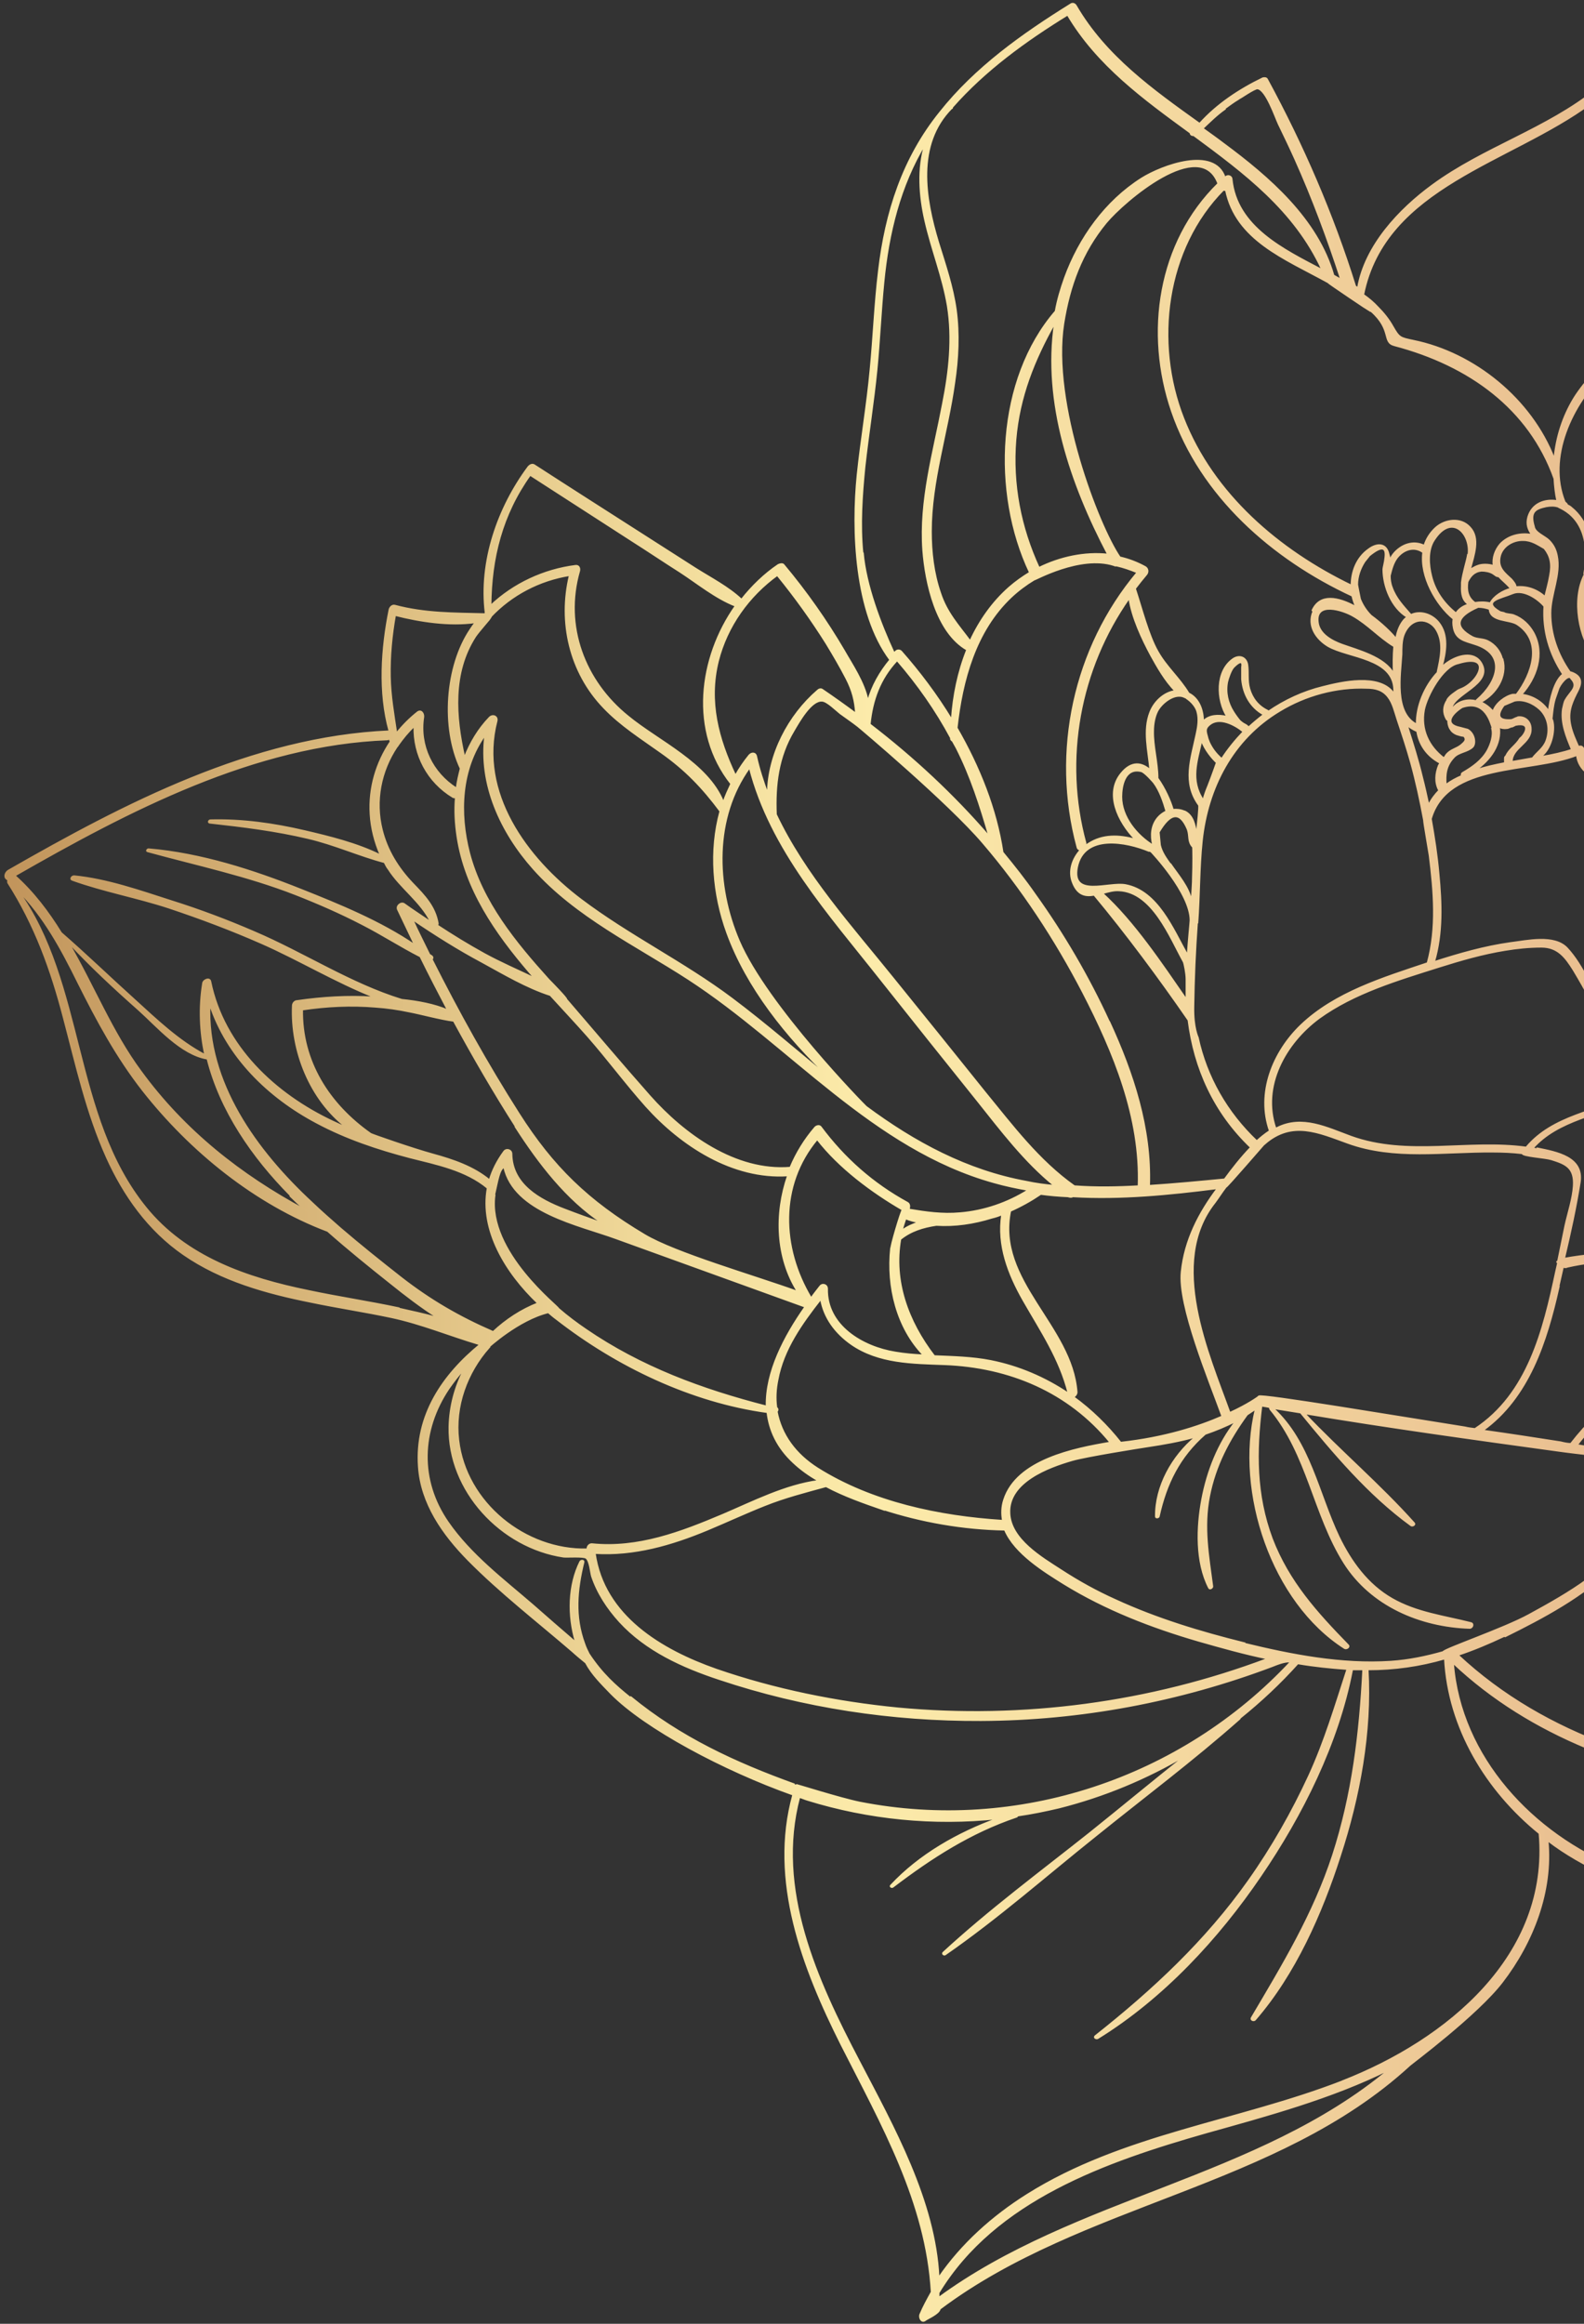 <svg width="195" height="286" viewBox="0 0 195 286" fill="none" xmlns="http://www.w3.org/2000/svg">
<rect x="0" y="0" width="195" height="286" fill="#333333" stroke="none"/>
<path d="M345.207 138.541C335.048 135.369 324.394 133.685 313.739 133.833C319.636 122.685 319.884 109.406 317.951 97.167C317.852 96.523 317.109 96.77 316.96 97.266C316.762 98.207 316.514 99.149 316.217 100.09C316.019 98.851 315.721 97.662 315.474 96.82C314.037 91.27 312.649 85.77 311.212 80.221C311.113 79.874 310.667 79.924 310.469 80.122C309.577 80.964 308.684 81.856 307.842 82.698C308.387 80.072 307.594 76.951 306.603 74.622C305.463 72.045 303.679 69.815 301.4 68.18C302.986 65.901 304.125 63.225 303.878 60.401C303.531 56.883 301.35 53.861 299.269 51.086C299.17 50.937 298.972 50.937 298.823 50.937C295.255 51.581 292.083 53.712 290.101 56.734C290.497 55.644 290.299 54.306 289.605 53.266C288.168 51.185 284.997 50.541 282.668 50.095C280.537 49.698 278.158 49.748 276.523 51.383C275.234 52.622 274.739 54.455 275.581 56.041C275.73 56.388 276.225 56.388 276.424 56.041C276.919 55.149 278.356 54.703 279.199 55.397C280.19 56.239 280.289 57.626 279.843 58.716C279.248 60.203 277.762 60.996 276.374 61.59C274.243 62.532 271.964 62.978 270.08 64.415C269.535 64.811 269.04 65.257 268.594 65.752C267.999 61.491 265.62 57.527 263.787 53.761C261.359 48.707 259.128 43.207 260.615 37.559C260.714 37.162 260.367 36.667 259.921 36.964C257.642 38.55 255.56 40.383 253.628 42.365C253.132 40.532 252.141 38.797 251.348 37.113C250.407 35.081 249.515 33.099 248.573 31.117C247.483 28.788 246.74 27.005 243.915 27.996C240.297 29.234 236.828 32.901 236.135 36.865C234.896 33.941 233.508 31.117 232.071 28.392C229.89 24.23 226.521 19.919 221.466 19.324C217.7 18.878 214.033 21.207 213.24 24.973C213.141 25.419 213.636 25.667 213.983 25.369C215.519 23.982 217.303 24.775 218.443 26.113C218.344 26.113 218.195 26.212 218.096 26.311C215.717 29.383 213.388 32.554 211.158 35.775C209.87 37.608 208.334 40.135 209.027 42.414C206.996 40.185 205.261 37.856 204.468 34.883C204.468 34.388 204.32 33.842 204.171 33.347V33.149C203.378 30.027 201.891 27.252 200.752 24.874C198.769 20.613 196.391 16.252 197.283 11.396C197.332 11 196.837 10.703 196.539 10.95C190.394 15.905 182.664 18.135 176.32 22.793C172.257 25.766 168.045 30.225 167.153 35.428C167.053 35.379 166.954 35.279 166.855 35.23C164.08 26.36 160.413 17.887 156.002 9.761C155.903 9.563 155.656 9.563 155.457 9.613C152.583 11 149.808 12.833 147.677 15.212C141.929 11.099 136.081 6.937 132.463 0.694C132.315 0.446 132.017 0.347 131.77 0.545C125.872 4.212 120.074 8.324 115.713 13.824C111.154 19.473 109.023 26.113 108.181 33.297C107.685 37.36 107.537 41.473 107.14 45.536C106.744 49.847 106 54.108 105.554 58.419C104.861 65.207 105.208 75.415 109.568 81.212C108.33 82.698 107.338 84.433 106.843 86.266C106.446 84.036 104.811 81.658 103.919 80.072C101.739 76.356 99.261 72.838 96.486 69.518C96.337 69.32 95.99 69.419 95.792 69.518C94.107 70.658 92.571 72.144 91.282 73.779C89.647 72.243 87.516 71.153 85.633 69.964C83.403 68.527 81.123 67.09 78.893 65.653C74.483 62.829 70.122 60.054 65.761 57.23C65.513 57.081 65.216 57.23 65.018 57.478C61.301 62.482 58.972 69.122 59.765 75.464L59.666 75.563C55.899 75.464 52.331 75.514 48.615 74.523C48.268 74.424 47.97 74.77 47.921 75.068C46.979 79.725 46.583 85.225 47.921 89.982C31.072 90.725 15.313 98.951 1.041 107.126C0.694 107.324 0.446 107.869 0.793 108.167C0.892 108.216 0.942 108.315 1.041 108.365C0.942 108.415 0.942 108.514 0.991 108.662C4.312 113.865 6.294 119.365 7.83 125.261C9.366 131.059 10.655 136.955 13.133 142.455C15.263 147.162 18.286 151.424 22.598 154.396C27.256 157.617 32.806 159.153 38.257 160.243C41.578 160.937 44.898 161.433 48.169 162.126C51.885 162.919 55.305 164.356 58.972 165.446C59.021 165.446 59.071 165.446 59.12 165.446C54.512 169.212 51.092 174.167 51.538 180.509C51.836 185.018 54.512 188.833 57.634 192.005C61.598 196.018 66.157 199.536 70.469 203.252C71.014 203.748 71.559 204.194 72.104 204.64C72.897 206.126 74.086 207.266 75.226 208.455C79.438 212.716 89.102 217.869 97.626 220.892C94.702 231.446 98.815 242.198 103.572 251.662C108.577 261.523 114.029 271.036 114.673 282.086C114.177 282.978 113.682 283.869 113.285 284.811C113.087 285.207 113.434 285.951 113.929 285.554C114.177 285.356 115.614 284.761 115.713 284.167C133.256 270.987 157.142 269.252 173.545 254.189C173.743 253.991 181.871 247.946 184.943 243.933C188.709 239.027 191.138 232.784 190.543 226.541C191.633 227.383 192.773 228.126 193.962 228.82C204.914 235.212 218.294 235.559 230.535 233.924C230.535 233.924 230.535 233.924 230.634 233.973C236.828 236.847 243.32 238.779 249.961 239.919C257.493 243.288 265.769 244.973 273.995 245.072C278.753 245.122 283.51 244.626 288.218 245.369C290.2 245.716 292.182 246.261 294.016 247.153C294.908 247.599 295.8 248.144 296.593 248.739C297.039 249.086 297.435 249.482 297.832 249.829C298.476 250.77 299.219 251.712 300.062 252.554C300.607 253.099 301.301 252.257 301.102 251.712C300.111 248.987 298.575 246.806 296.742 245.122C292.678 235.261 296.593 222.626 295.255 212.32C294.214 204.392 290.844 196.96 285.641 191.014C290.795 191.311 295.899 188.536 300.26 185.712C300.012 186.108 311.856 177.982 316.564 171.541C324.939 160.095 331.332 145.329 345.405 139.73C345.901 139.532 345.951 138.788 345.405 138.59L345.207 138.541ZM317.307 99.793C318.794 111.437 318.199 123.874 312.302 134.279C307.049 143.595 297.634 150.73 286.781 151.324C287.227 149.887 287.623 148.451 287.97 146.964C288.069 146.518 287.425 146.27 287.128 146.617C282.222 152.365 276.077 156.725 269.387 160.144C262.201 163.811 254.52 166.189 246.987 169.063C246.839 168.964 246.69 168.964 246.492 169.063C245.451 169.559 244.41 169.856 243.32 170.054C246.492 166.338 249.416 162.473 250.704 157.667C251.001 156.527 251.249 155.338 251.348 154.149C251.447 154.149 251.497 154.149 251.646 154.149C262.647 149.838 272.112 142.356 281.082 134.725C284.898 132.842 289.159 131.802 292.926 129.82C297.039 127.689 300.805 124.964 304.125 121.793C310.369 115.797 314.929 108.216 317.258 99.892L317.307 99.793ZM95.594 173.225C95.445 172.135 95.495 170.996 95.742 169.806C96.436 166.041 98.716 162.869 101.045 159.896C101.441 162.176 102.829 164.059 104.811 165.446C108.181 167.775 112.344 167.775 116.259 167.924C124.287 168.221 131.571 171.293 136.676 177.536H136.626C132.265 178.279 125.179 179.667 123.593 184.572C123.295 185.464 123.295 186.356 123.444 187.149C115.614 186.653 107.338 184.919 100.648 180.707C97.923 178.973 96.188 176.595 95.643 173.721C95.792 173.572 95.792 173.324 95.544 173.225H95.594ZM53.174 117.68C53.174 117.68 52.975 117.532 52.876 117.482C52.183 116.045 51.439 114.608 50.795 113.171C53.57 115.054 56.395 116.838 59.368 118.424C61.995 119.86 64.819 121.545 67.743 122.487C69.279 124.171 70.816 125.806 72.352 127.541C74.83 130.365 77.06 133.387 79.537 136.162C83.849 140.969 90.192 145.131 96.981 144.685C95.346 149.392 95.544 154.793 98.171 158.955C92.67 156.973 83.155 154.248 79.339 151.969C72.352 147.806 68.041 143.595 63.878 137.054C59.963 130.91 56.444 124.568 53.174 118.077C53.273 117.978 53.322 117.829 53.174 117.68ZM50.795 108.712C49.011 106.829 47.673 104.698 47.029 102.122C46.137 98.554 46.88 94.888 48.862 91.915C48.912 91.865 49.011 91.766 49.011 91.716C49.606 90.874 50.25 90.081 50.993 89.388C50.894 92.906 52.629 96.225 55.751 98.108C55.85 98.158 55.998 98.207 56.097 98.108C55.949 99.743 56.048 101.378 56.296 103.014C57.287 109.455 61.004 114.806 65.166 119.662C65.365 119.91 65.612 120.158 65.86 120.405C63.779 119.415 61.598 118.473 59.616 117.383C57.634 116.293 55.701 115.104 53.818 113.865C53.867 113.815 53.917 113.766 53.917 113.667C53.57 111.586 52.282 110.248 50.845 108.761L50.795 108.712ZM65.662 106.928C70.915 112.824 78.249 116.293 84.741 120.505C97.328 128.68 107.438 141.365 122.354 145.527C123.741 145.924 125.179 146.221 126.566 146.469C124.039 148.054 121.165 149.045 118.191 149.293C116.011 149.491 113.979 149.194 111.898 148.847C111.997 148.5 111.997 148.153 111.699 148.005C107.438 145.676 103.919 142.554 101.045 138.689C100.847 138.442 100.45 138.59 100.302 138.788C99.063 140.225 98.022 141.91 97.279 143.694C90.539 144.239 84.196 139.631 79.984 134.874C76.515 130.96 73.145 126.946 69.725 122.982C69.874 122.933 67.991 121 67.545 120.554C63.432 115.996 59.368 111.041 57.782 104.996C56.494 100.041 56.742 94.64 59.715 90.478C58.922 96.523 61.648 102.419 65.662 106.928ZM136.527 125.707C134 120.207 130.927 114.955 127.409 110.05C126.17 108.266 124.832 106.581 123.444 104.896C122.651 99.595 120.57 94.392 117.795 89.586C118.439 83.739 120.074 77.644 124.485 73.482C125.327 72.689 126.318 71.946 127.31 71.351C127.31 71.451 132.959 68.23 137.122 69.568C137.221 69.617 137.32 69.667 137.419 69.617C138.311 69.815 139.153 70.113 139.996 70.46C132.216 79.725 129.44 92.509 132.612 104.252C132.662 104.5 132.86 104.599 133.008 104.599C132.017 105.689 131.472 107.225 132.067 108.662C132.662 110.149 133.603 110.347 134.693 110.149C138.658 114.905 142.771 120.455 146.289 125.559C147.033 131.505 149.461 136.906 153.971 141.216C152.781 142.455 151.691 143.842 150.75 145.131C147.677 145.428 144.555 145.725 141.483 145.924C141.73 138.887 139.5 132.099 136.576 125.757L136.527 125.707ZM136.378 68.23C133.504 67.933 130.531 68.577 127.904 69.865C125.625 64.91 124.584 59.608 125.03 54.108C125.476 48.806 127.31 44.297 129.837 39.788C128.4 49.55 131.819 59.559 136.378 68.23ZM173.248 75.91C173.248 75.91 173 76.108 172.901 76.207C172.356 76.802 172.009 77.644 171.86 78.586C171.216 77.793 170.076 76.703 168.788 75.761C168.193 75.167 167.747 74.473 167.45 73.73C167.45 73.73 167.103 72.045 167.103 71.946C167.103 70.955 167.45 69.964 167.995 69.122L168.59 68.379C170.175 67.09 170.671 67.388 170.522 68.626C170.473 69.221 170.275 69.865 170.275 70.063C170.275 72.194 171.315 74.82 173.248 75.96V75.91ZM178.947 76.059C178.848 76.406 178.848 76.802 178.947 77.297C179.244 78.734 180.334 78.883 181.524 79.279C185.538 80.518 184.348 83.937 181.821 86.117C181.772 86.117 181.772 86.216 181.722 86.266C180.731 86.018 179.641 86.216 178.897 87.059C178.848 87.108 178.749 87.207 178.699 87.306C178.749 85.424 183.902 84.234 182.366 81.608C181.425 80.023 179.343 80.716 178.204 81.509C177.956 81.658 177.758 81.856 177.51 82.054C178.005 80.27 178.352 78.14 177.113 76.604C176.271 75.563 174.834 75.117 173.694 75.662C172.752 74.572 171.86 73.68 171.365 72.293C171.167 71.797 171.117 71.302 171.117 70.856C171.315 70.063 171.513 69.27 172.009 68.626C172.802 67.635 174.09 67.189 175.181 67.982C174.784 70.955 176.816 74.473 178.897 76.158L178.947 76.059ZM224.192 82.054C224.192 81.658 224.34 81.212 224.638 80.964C226.273 79.478 227.611 80.964 228.007 83.442L227.859 85.176C227.66 86.216 227.115 87.108 226.521 87.951C224.984 90.131 222.953 91.815 221.714 94.194C220.623 96.374 220.078 98.802 220.227 101.279C218.889 102.518 217.7 103.955 216.659 105.541C217.055 102.27 217.601 99.05 218.691 95.879C219.236 94.194 219.979 92.41 220.177 90.626C220.177 90.626 220.277 90.626 220.326 90.577C222.16 89.338 224.191 87.901 224.737 85.622C224.935 84.73 224.291 82.946 224.241 82.153L224.192 82.054ZM268.445 85.87C268.445 87.604 267.949 89.09 267.553 90.676C263.935 93.153 260.714 96.176 258.038 99.595C257.394 97.365 255.709 95.779 253.628 94.739C252.29 94.045 250.853 93.599 249.416 93.104C248.226 92.658 246.938 91.766 245.699 91.568C243.766 91.32 242.081 93.302 240.892 94.59C240.595 94.888 240.347 95.185 240.099 95.482C239.901 92.162 245.104 84.779 248.672 81.46C252.984 77.496 256.849 73.135 260.913 68.973C263.291 72.144 265.62 75.415 267.057 79.081C267.702 80.766 268.148 82.5 268.346 84.284C268.197 84.433 268.445 85.523 268.445 85.82V85.87ZM269.486 84.185C274.491 80.419 279.248 76.406 284.501 72.888C285.591 75.861 287.871 85.82 287.97 87.009C288.267 89.635 288.267 92.261 287.97 94.888C287.673 97.415 286.979 99.743 286.236 102.171C284.65 103.113 283.163 104.104 281.676 105.194C279.347 99 275.73 93.451 270.972 88.842C270.873 88.743 270.625 88.743 270.526 88.842C270.031 89.14 269.585 89.388 269.089 89.685C269.634 88 269.684 86.068 269.486 84.185ZM249.762 142.158C249.762 142.158 249.564 141.96 249.465 141.96C249.465 141.662 249.118 141.464 248.771 141.712C246.293 143.644 243.171 143.793 240.248 144.387C241.288 139.383 245.352 136.658 249.465 134.131C249.663 134.131 249.911 134.032 249.911 133.833C250.902 133.239 251.893 132.595 252.785 132C257.047 129.077 260.913 125.608 264.679 122.041C271.567 115.451 278.108 108.365 286.285 103.36C286.533 103.46 288.912 101.824 289.903 101.378C289.952 101.626 292.628 114.261 291.489 119.365C290.151 125.509 285.591 129.622 280.983 133.487C280.487 133.933 279.942 134.329 279.446 134.775C278.604 135.32 277.762 135.915 277.018 136.608C276.919 136.707 276.919 136.806 276.919 136.856C269.139 143.248 261.012 149.342 251.546 153.059H251.497C251.745 149.392 251.15 145.626 249.762 142.108V142.158ZM146.042 122.982C143.019 118.622 139.599 113.469 135.734 109.951C136.428 109.752 137.122 109.554 137.766 109.604C141.879 109.802 144.01 115.351 145.695 118.374C145.794 118.572 146.042 119.811 146.042 120.505C146.042 121.347 146.042 122.189 146.042 122.982ZM138.559 108.91C136.477 108.514 131.869 110.545 132.612 106.73C133.454 102.568 138.707 103.608 141.433 104.748C141.433 104.748 141.532 104.748 141.582 104.748L141.73 104.847C141.73 104.847 146.537 109.901 146.537 113.27C146.537 113.469 146.289 115.896 146.19 117.532C144.406 114.36 142.523 109.653 138.559 108.91ZM141.631 94.788C140.591 93.847 139.302 93.599 138.014 95.185C135.982 97.662 137.617 101.131 139.748 103.311C137.815 102.766 135.734 102.667 133.95 103.856C133.851 103.905 133.752 104.005 133.653 104.104C133.653 104.005 133.653 103.856 133.653 103.757C130.828 93.451 132.909 82.302 139.005 73.631C139.352 76.009 140.591 78.635 141.681 80.667C142.424 82.005 143.415 83.788 144.654 85.027C143.267 85.225 142.077 86.365 141.582 87.653C140.69 89.933 141.383 92.41 141.582 94.788H141.631ZM141.978 104.054C139.946 102.815 138.063 100.536 138.063 98.059C138.063 96.77 138.46 94.442 140.491 94.937C140.937 95.036 142.028 96.324 142.028 96.324C142.771 97.315 143.217 98.653 143.564 99.842C143.167 100.041 142.821 100.288 142.523 100.635C141.73 101.577 141.631 102.815 141.929 104.005L141.978 104.054ZM144.059 106.333C143.564 105.64 143.019 104.896 142.821 104.005L142.672 102.419C144.109 99.991 145.249 99.842 146.19 102.072C146.488 102.915 146.19 103.559 146.835 104.252C146.884 104.302 146.884 106.68 146.835 107.82C146.835 108.811 146.735 109.851 146.686 110.842C146.339 109.158 145.1 107.77 144.109 106.333H144.059ZM145.794 99.842C145.348 99.644 144.852 99.595 144.406 99.644C144.109 98.604 143.415 97.018 142.523 95.779C142.523 93.797 141.929 91.865 141.978 89.933C141.978 89.189 142.127 88.248 142.474 87.554C142.92 86.662 144.208 85.572 145.298 85.671C145.497 85.671 145.744 85.77 145.943 85.87C145.992 85.87 146.042 85.919 146.091 85.969C146.686 86.365 147.231 87.009 147.38 87.604C147.627 88.496 147.479 89.437 147.281 90.329C146.636 93.401 145.546 96.324 147.578 99.099C147.677 99.248 147.429 101.478 147.281 102.667C147.132 101.527 146.884 100.338 145.843 99.842H145.794ZM152.88 83.59C153.029 85.424 153.921 87.059 155.556 87.951C154.912 88.446 154.318 88.942 153.723 89.487C153.178 88.991 153.426 89.338 152.732 88.793C152.534 88.644 151.988 87.851 151.84 87.604C151.146 86.514 150.849 85.225 151.096 83.937C151.196 83.491 151.542 82.451 151.889 82.104C152.583 81.41 153.029 81.261 152.88 82.153C152.88 82.252 152.88 83.293 152.88 83.59ZM153.079 90.032C152.088 91.072 151.146 92.212 150.353 93.451C150.353 93.401 150.353 93.302 150.254 93.252C149.659 92.707 149.213 92.113 148.866 91.37C148.767 91.122 148.668 90.874 148.619 90.626C148.42 89.933 148.371 89.635 148.916 89.189C150.105 88.198 151.988 89.189 153.029 90.032H153.079ZM149.758 93.897C149.758 93.897 149.114 95.73 148.718 96.721C148.47 97.315 148.272 97.861 148.123 98.455C146.488 96.027 147.38 93.649 147.925 91.171C148.321 92.261 149.164 93.302 149.808 93.897H149.758ZM147.429 113.568C147.677 110.248 147.627 106.878 147.974 103.509C148.668 96.969 151.741 90.973 157.539 87.505C160.71 85.572 164.526 84.532 168.243 84.68C169.333 84.68 170.225 84.928 170.869 85.77C171.464 86.514 171.712 87.653 172.009 88.545C172.604 90.329 173.198 92.113 173.694 93.897C174.338 96.225 174.834 98.554 175.28 100.933C175.28 101.279 175.825 104.302 175.974 105.293C176.519 109.703 176.915 114.212 175.726 118.523C170.275 120.356 164.377 122.14 160.165 126.153C156.696 129.473 154.664 134.527 156.3 139.185C155.755 139.532 155.21 139.978 154.714 140.424C151.047 136.955 148.52 132.545 147.479 127.689C147.479 127.689 146.884 126.5 146.934 123.924C146.983 120.455 147.132 116.987 147.38 113.568H147.429ZM184.943 81.113C184.695 80.122 184.051 79.329 183.159 78.883C182.564 78.586 181.871 78.685 181.276 78.388C178.996 77.149 179.244 75.91 181.97 74.721C182.465 74.721 182.911 74.82 183.357 74.969C183.456 76.554 185.786 76.207 186.777 76.851C189.998 78.982 188.561 82.996 186.678 85.473C186.529 85.473 186.38 85.473 186.232 85.473C185.29 85.671 184.101 86.563 183.803 87.554C183.407 87.059 182.862 86.662 182.317 86.415C184.2 85.424 185.587 83.243 184.993 81.113H184.943ZM192.377 82.996C191.336 83.788 190.791 86.117 190.642 87.505C189.899 86.365 188.66 85.622 187.322 85.473C189.155 83.442 190.196 80.469 188.809 77.892C188.263 76.901 187.421 76.108 186.38 75.712C186.033 75.563 185.439 75.613 185.141 75.415L184.695 75.315C182.366 73.978 184.695 73.68 186.232 73.036C187.57 72.491 189.354 73.73 190.097 74.622C189.899 77.595 190.741 80.469 192.377 82.946V82.996ZM193.615 92.212C192.476 92.608 191.138 92.906 189.651 93.153C190.939 92.311 191.485 89.982 191.138 88.694C191.138 88.644 191.088 88.545 191.039 88.496C191.138 87.604 191.187 86.861 191.435 86.018L191.831 84.879C191.98 84.284 193.12 82.847 193.417 83.541C194.359 84.532 193.318 85.077 192.723 86.117C192.525 86.415 192.476 86.91 192.377 87.257C192.129 88.991 192.823 90.676 193.467 92.212H193.615ZM203.477 98.505C203.477 98.951 203.477 99.397 203.428 99.892C203.229 99.496 203.031 99.099 202.783 98.703C202.238 97.761 201.544 97.018 200.603 96.473C199.909 93.797 199.661 91.072 199.86 88.297C199.959 86.91 200.107 85.374 200.652 84.086C201.247 82.698 202.387 82.153 203.428 81.162C203.675 80.915 203.923 80.617 204.121 80.32C205.36 80.32 206.153 80.865 206.55 82.153C206.203 83.59 205.41 84.482 204.171 84.829C203.725 85.126 203.328 85.176 202.882 85.523C202.139 86.167 201.792 87.059 201.693 88C201.346 91.221 202.288 95.482 203.477 98.505ZM203.675 79.874C203.428 80.617 202.436 81.113 201.842 81.559C197.927 84.631 198.571 91.37 199.612 95.978C198.621 95.581 197.382 95.333 196.44 94.788C196.093 91.122 195.201 85.473 196.539 82.153C197.183 80.617 198.175 79.032 199.612 78.09C200.008 77.793 200.454 77.595 200.95 77.496C202.337 76.703 204.666 77.496 203.675 79.874ZM197.729 96.424C199.76 97.167 201.148 97.91 202.189 99.842C202.734 100.833 203.081 101.924 203.576 102.964C203.576 102.964 203.675 103.261 203.725 103.36C206.5 109.306 214.825 112.478 213.438 119.91C212.942 122.635 203.229 126.55 202.486 132.991C202.486 133.387 202.833 133.437 203.081 133.338C202.585 133.734 202.04 134.081 201.495 134.378C200.355 131.108 199.067 127.887 197.53 124.766C196.242 122.189 194.904 118.82 192.922 116.689C191.336 115.005 187.966 115.797 185.934 116.045C182.763 116.491 179.641 117.383 176.568 118.374C177.609 114.856 177.46 111.14 177.113 107.523C176.915 105.243 176.568 103.014 176.172 100.784C178.204 93.797 188.412 95.185 194.111 92.955C194.309 94.838 195.994 95.779 197.729 96.424ZM206.797 90.626C206.797 90.626 206.45 90.329 206.252 90.18C206.054 90.081 205.905 90.032 205.707 89.982C204.32 89.982 202.932 88.842 205.212 87.455C206.153 86.811 207.689 87.455 208.433 88.149C209.473 89.041 209.771 90.23 209.721 91.617C209.622 93.104 209.176 94.64 208.928 96.126C208.879 96.275 208.78 96.473 208.73 96.622C208.68 96.77 208.73 96.919 208.78 97.018C208.234 100.536 208.086 104.153 208.383 107.77C207.987 107.374 207.59 106.978 207.243 106.581C205.955 105.194 205.212 103.608 204.419 102.023C204.32 100.586 204.27 99.149 204.468 97.761C204.766 95.73 205.856 94.491 206.698 92.757C206.996 92.113 207.243 91.37 206.797 90.676V90.626ZM212.645 112.378C211.604 110.991 210.316 109.703 209.126 108.514C208.978 105.689 208.928 102.915 209.126 100.14C209.226 98.851 209.473 97.613 209.721 96.374C210.316 94.937 211.604 93.649 213.24 93.5C215.271 93.302 215.271 95.68 214.578 96.919C214.429 97.167 214.33 97.365 214.181 97.613C213.289 99.347 212.595 101.23 212.199 103.162C211.654 106.036 211.555 109.554 212.595 112.378H212.645ZM228.949 157.667C228.949 157.221 228.305 157.171 228.057 157.518C227.314 158.757 226.174 159.203 224.935 159.451C225.629 158.41 226.223 157.369 226.768 156.279C231.823 155.437 234.301 151.126 236.531 146.865C238.91 146.072 241.288 145.577 243.766 144.982C245.649 144.536 247.384 143.892 248.87 142.703C248.92 146.171 249.366 149.788 248.474 153.207C247.582 156.428 245.699 158.261 242.676 159.55C241.041 160.243 239.405 161.036 238.513 162.721C237.274 165.099 238.265 168.518 235.689 170.153C235.441 170.153 235.242 170.153 234.995 170.153C232.913 170.054 230.386 169.806 228.404 170.748C229.692 166.536 229.246 162.077 228.949 157.716V157.667ZM226.372 155.387C226.025 155.487 225.926 155.883 226.025 156.131C225.43 157.32 224.737 158.46 223.944 159.599C222.308 159.748 220.574 159.698 219.087 160.243C220.326 157.369 220.673 154 220.822 150.73C220.822 150.383 220.425 150.383 220.227 150.532C217.055 152.662 213.537 153.455 209.87 153.703C210.861 146.122 209.226 138.541 205.112 132.05C204.964 131.802 204.617 131.951 204.468 132.099C204.072 132.545 203.576 132.942 203.13 133.288C203.18 133.239 203.229 133.14 203.229 133.041C203.973 126.5 212.348 125.261 215.123 119.811C227.611 127.095 232.269 142.703 226.322 155.387H226.372ZM189.255 141.415C189.255 141.415 188.908 141.365 188.709 141.315C191.831 137.797 196.886 137.252 201.049 135.27C201.247 135.32 201.495 135.221 201.594 134.973C202.684 134.428 203.725 133.734 204.666 132.842C208.482 139.086 210.068 146.419 209.077 153.653C204.369 153.901 197.382 154 192.575 154.892C193.318 151.77 194.012 148.599 194.507 145.478C194.953 142.406 191.683 141.811 189.255 141.315V141.415ZM187.917 141.216C180.731 140.225 173.298 142.406 166.31 139.878C163.337 138.788 160.314 137.252 157.241 138.788C157.192 138.788 157.093 138.887 157.043 138.887C155.259 133.685 158.232 128.383 162.395 125.311C166.707 122.189 172.108 120.604 177.113 119.018C179.789 118.176 182.515 117.383 185.29 116.937C186.777 116.689 188.263 116.541 189.75 116.541C191.782 116.541 192.723 117.829 193.715 119.415C196.638 124.27 198.968 129.374 200.801 134.725C196.44 136.806 191.187 137.302 187.917 141.167V141.216ZM177.212 97.216C176.667 97.761 176.221 98.356 175.874 99.05C175.627 97.91 175.379 96.77 175.082 95.631C174.586 93.55 173.942 91.518 173.298 89.487L173.198 89.239C173.545 89.536 173.942 89.784 174.388 89.982H174.437C174.685 91.568 175.577 93.005 177.262 93.897C177.262 93.996 177.163 94.095 177.113 94.194C176.717 95.185 176.618 96.275 177.113 97.216H177.212ZM184.497 89.437C184.794 89.635 185.141 89.685 185.488 89.635C185.736 89.635 185.934 89.437 186.182 89.437L186.579 89.239C188.61 88.842 187.718 90.428 187.124 90.874C186.578 91.766 185.736 92.212 185.389 93.054C185.29 93.104 185.24 93.203 185.24 93.302V93.847C185.24 93.847 185.24 93.847 185.24 93.897C184.002 94.144 182.812 94.392 181.672 94.788C183.456 93.55 184.894 91.617 184.547 89.388L184.497 89.437ZM186.876 88.297C186.579 88.297 186.331 88.545 186.033 88.595C184.497 88.694 184.2 88.099 185.141 86.811L186.43 86.266C187.52 86.018 188.759 86.563 189.552 87.306C190.593 88.297 190.84 89.833 190.345 91.171C189.998 92.113 189.205 92.559 188.66 93.302C187.817 93.451 186.975 93.599 186.133 93.748C186.133 92.014 188.561 91.469 188.462 89.685C188.462 88.793 187.768 88.149 186.876 88.248V88.297ZM183.655 89.635C183.902 90.527 183.506 91.617 183.11 92.361C182.416 93.599 181.276 94.392 180.087 95.086C179.888 95.185 179.888 95.383 179.938 95.482C179.244 95.779 178.6 96.126 178.005 96.572C177.906 95.333 178.005 94.243 178.996 93.203C179.591 92.559 180.632 92.559 181.276 91.964C181.722 91.568 181.573 90.279 180.681 89.784L179.74 89.536C177.708 89.14 178.749 87.851 179.988 87.059C182.862 86.068 183.506 89.041 183.704 89.536L183.655 89.635ZM178.154 86.167C177.658 86.91 177.609 87.703 178.055 88.496C178.104 88.595 178.204 88.644 178.253 88.644C178.253 88.991 178.303 89.338 178.501 89.685C178.699 90.032 178.947 90.23 179.294 90.379C179.294 90.379 180.334 90.725 180.136 90.527C180.731 91.072 180.136 91.419 179.888 91.667C179.294 92.162 178.6 92.212 178.055 92.856C177.956 93.005 177.857 93.153 177.758 93.302C175.874 91.865 174.883 89.784 175.329 87.356C175.676 85.622 177.609 82.054 179.492 81.658C183.853 80.32 182.019 84.036 179.74 84.829C179.492 84.928 179.294 85.077 179.096 85.225C178.749 85.473 178.402 85.721 178.154 86.117V86.167ZM176.965 82.748C175.379 84.433 174.338 86.91 174.388 89.14C171.613 87.703 172.405 83.095 172.554 80.518C172.554 79.824 172.554 78.883 172.802 78.189C173.694 75.811 175.974 76.009 176.866 77.595C177.758 79.18 177.312 81.014 176.965 82.649V82.748ZM155.705 140.77C159.075 137.847 162.346 139.383 165.914 140.671C171.662 142.752 177.758 141.712 183.754 141.761C184.993 141.761 186.182 141.811 187.421 141.96C187.371 142.306 190.196 142.455 190.989 142.703C192.723 143.248 193.863 143.694 193.715 145.973C193.615 147.559 193.021 149.293 192.674 150.878C192.377 152.315 192.079 153.752 191.782 155.239C191.633 155.239 191.633 155.338 191.782 155.437L191.534 156.527C189.998 163.712 188.115 171.541 181.573 175.851C181.177 175.802 180.731 175.752 180.334 175.653C172.158 174.365 155.309 171.541 154.962 171.838L154.863 171.937C154.863 171.937 153.673 172.829 151.394 173.869C148.817 166.685 143.713 155.387 149.56 148.005C150.006 147.41 150.403 146.766 150.898 146.122C151.047 146.122 155.606 140.82 155.755 140.671L155.705 140.77ZM191.831 158.559C192.03 157.667 192.228 156.824 192.426 155.933C192.575 155.982 192.773 156.032 192.922 155.933C201.445 153.951 212.298 156.329 220.078 151.572C219.93 154.694 219.682 157.964 218.245 160.788C217.997 160.937 217.799 161.135 217.551 161.333C217.353 161.581 216.064 164.851 208.928 166.833C202.635 168.617 197.382 172.532 193.368 177.685C192.971 177.685 192.525 177.586 192.129 177.487C188.957 176.991 185.736 176.496 182.564 176.05C188.214 171.987 190.394 165.099 191.881 158.509L191.831 158.559ZM203.229 170.054C206.55 168.171 210.217 167.527 213.636 165.942C215.866 164.901 217.402 163.415 218.493 161.581C221.466 159.946 225.678 161.581 228.106 159.104C228.503 163.167 228.652 167.527 227.165 171.392C227.165 171.491 227.066 171.59 227.066 171.64C227.066 171.64 226.868 171.987 226.868 172.135C225.381 175.455 222.754 178.18 219.979 180.46C217.055 182.838 213.884 184.919 210.911 187.248C207.64 189.824 204.072 192.797 199.661 191.757C199.959 191.46 200.206 191.162 200.504 190.865C202.585 188.338 206.996 181.401 202.288 179.32C200.801 178.676 199.067 178.626 197.53 178.378C196.391 178.23 195.3 178.032 194.161 177.833C196.638 174.662 199.711 171.987 203.229 170.005V170.054ZM209.473 189.824C213.289 186.851 217.303 184.077 221.02 180.955C223.845 178.577 226.422 175.703 227.859 172.284C230.782 170.203 235.887 171.59 239.157 171.689C241.288 171.739 243.32 171.59 245.302 170.946C241.635 176.842 236.432 181.401 230.485 184.869C227.115 186.851 223.547 188.536 219.93 189.973C216.312 191.46 211.902 193.095 208.383 190.617C208.73 190.369 209.126 190.072 209.473 189.824ZM236.977 170.302C238.265 169.162 238.513 167.279 238.811 165.545C239.207 163.068 240.347 161.829 242.577 160.838C243.717 160.342 244.906 159.896 245.897 159.104C249.961 156.032 250.06 150.829 249.911 146.072C250.902 150.135 250.803 154.396 249.564 158.36C248.127 163.068 245.005 166.784 241.833 170.401C240.248 170.5 238.612 170.401 236.977 170.351V170.302ZM269.733 90.478C270.625 90.131 270.625 90.279 271.319 90.824C272.162 91.518 272.905 92.509 273.599 93.351C274.491 94.442 275.333 95.532 276.126 96.721C278.059 99.595 279.595 102.716 280.784 105.937C274.54 110.694 269.089 116.491 263.44 121.892C259.178 125.955 254.718 129.721 249.713 132.842C248.276 122.041 251.1 110.842 257.444 101.924C259.129 99.595 261.012 97.415 263.093 95.433C264.282 94.293 268.346 91.32 268.495 91.023C268.891 90.775 269.287 90.577 269.684 90.428L269.733 90.478ZM246.393 93.005C248.325 93.649 250.308 94.541 252.191 95.333C254.52 96.324 256.651 97.91 257.245 100.536C257.245 100.586 257.245 100.685 257.344 100.685C250.506 109.901 247.186 121.743 249.118 133.189C244.708 135.915 239.95 139.135 239.306 144.685C238.662 144.833 238.067 145.032 237.473 145.279C238.067 144.189 238.662 143.099 239.306 142.158C241.14 139.433 243.469 137.054 245.253 134.279C247.086 131.406 247.929 128.234 248.028 124.815C248.226 118.275 246.69 110.396 242.23 105.342C240.793 103.707 239.009 102.369 237.225 101.131C238.166 99.644 239.058 98.207 240.198 96.82C241.734 94.987 243.865 92.063 246.492 92.906L246.393 93.005ZM239.901 104.847C243.072 107.721 244.807 111.487 245.748 115.599C246.739 119.761 247.334 124.32 246.442 128.532C245.6 132.347 243.271 135.27 240.892 138.243C238.86 140.77 237.324 143.347 235.788 146.171C235.689 146.27 235.243 147.212 235.243 147.261C233.458 150.68 231.179 154.149 227.314 155.239C233.112 142.207 228.354 126.302 215.371 119.018C215.172 118.919 214.875 119.018 214.776 119.216C214.776 119.266 214.726 119.315 214.677 119.415C215.073 117.68 214.726 116.095 214.033 114.608C215.123 110.694 216.709 107.027 219.434 103.955C222.209 100.784 226.223 97.365 230.683 98.951C232.517 99.595 236.135 102.023 236.135 102.072C236.035 102.32 238.959 104.054 239.95 104.946L239.901 104.847ZM221.02 100.635C221.02 98.703 221.416 96.87 222.209 95.086C223.2 92.955 224.786 91.419 226.273 89.685C227.363 88.397 228.453 86.811 228.8 85.126C228.8 85.126 228.85 85.126 228.899 85.126C230.039 84.581 231.129 83.739 232.467 83.987C233.558 84.135 234.549 84.829 235.143 85.721C235.788 86.712 236.63 88.743 234.004 88.942C233.31 88.942 232.616 88.644 231.922 88.743C230.931 88.842 229.99 89.239 229.147 89.784C226.372 91.617 225.133 95.135 224.737 98.257C223.448 98.901 222.16 99.694 221.02 100.685V100.635ZM217.65 96.622C216.609 99.892 215.916 103.41 215.866 106.878C214.825 108.613 214.033 110.496 213.537 112.329C212.942 109.356 212.447 106.68 212.992 103.509C213.289 101.725 213.884 100.041 214.677 98.406C215.222 97.315 216.312 96.027 216.312 94.739C216.312 94.095 216.114 93.55 215.717 93.203C216.709 92.162 217.155 90.577 216.263 89.288C215.717 88.496 214.974 88.446 214.082 88.446C213.24 88.446 212.893 88.892 213.686 86.811C214.33 85.126 216.411 85.424 217.551 86.216C220.97 88.644 218.641 93.5 217.65 96.572V96.622ZM214.825 84.829C214.825 84.829 214.726 84.829 214.677 84.879C215.916 82.104 216.411 78.982 215.916 75.96C215.618 74.176 214.776 71.847 212.942 71.302C212.893 70.41 213.785 69.419 214.528 69.072C215.271 68.676 216.064 68.478 216.907 68.478C217.997 68.478 218.939 68.725 219.88 69.27C220.029 69.37 221.119 69.964 221.515 70.311C222.308 71.054 222.259 72.392 221.317 73.036C220.574 73.581 219.087 73.779 218.889 73.928C217.898 74.82 217.749 76.306 217.551 77.545C217.254 80.023 217.155 82.451 216.114 84.73C215.668 84.68 215.222 84.73 214.726 84.879L214.825 84.829ZM214.082 73.284C214.825 74.275 215.024 75.662 215.172 76.901C215.47 79.824 214.875 82.599 213.686 85.225C213.686 85.324 213.686 85.424 213.686 85.473C212.744 86.266 212.348 87.554 212.744 88.842C212.794 89.041 213.041 89.14 213.24 89.14C215.42 88.842 216.758 91.27 214.974 92.757C214.479 92.559 213.884 92.509 213.289 92.608C212.05 92.806 211.01 93.401 210.217 94.293C210.316 93.649 210.465 93.005 210.564 92.361C210.861 90.18 210.118 87.802 208.284 86.861C209.176 85.523 209.721 84.086 209.82 82.5C209.919 80.419 209.176 78.437 209.126 76.356C209.126 75.514 209.176 74.523 209.572 73.779C210.068 72.442 211.158 71.797 212.595 71.897C213.636 71.946 213.933 72.59 214.231 73.333L214.082 73.284ZM212.05 71.203C212.05 71.203 211.803 71.203 211.654 71.203C209.424 71.5 208.334 73.68 208.185 75.712C208.086 77.446 208.581 79.081 208.78 80.716C209.027 82.847 208.581 84.73 207.491 86.514C207.045 86.365 206.5 86.315 205.905 86.415C204.815 86.514 203.675 87.108 203.279 88.248C202.734 89.833 203.774 90.131 204.815 90.824C206.748 92.063 205.459 92.757 204.815 93.946C204.369 94.739 204.022 95.532 203.774 96.424C203.725 96.721 203.626 96.969 203.576 97.266C203.229 95.036 202.783 92.856 202.536 90.577C202.387 88.991 202.09 86.811 203.725 85.87C204.617 85.374 205.608 85.324 206.351 84.631C208.383 82.748 206.996 79.775 204.419 79.626C204.617 79.081 204.617 78.536 204.468 78.09C205.261 75.613 203.675 73.482 203.229 71.005C202.684 68.081 204.914 65.703 207.888 66.099C208.978 66.248 209.87 66.743 210.564 67.487C211.158 68.478 212.348 68.725 212.001 71.252L212.05 71.203ZM204.022 77.248C203.725 76.951 203.328 76.752 202.734 76.604C201.941 76.455 201.148 76.604 200.405 76.901C199.513 75.514 199.562 73.928 200.851 72.739C201.247 72.392 201.693 72.194 202.04 71.797C202.238 71.55 202.387 71.351 202.486 71.054C202.882 73.135 204.121 75.068 204.022 77.198V77.248ZM200.752 71.698C199.86 72.392 199.215 72.937 198.918 74.126C198.621 75.266 198.918 76.406 199.513 77.347C198.373 78.09 197.431 79.18 196.787 80.27C195.895 78.338 195.102 76.505 195.152 74.275C195.152 72.689 195.548 71.054 196.737 69.915C197.53 69.171 198.422 68.626 199.562 68.626C203.229 68.626 201.297 71.203 200.702 71.649L200.752 71.698ZM195.053 70.707C193.467 73.779 194.359 78.586 196.341 80.964C194.557 84.433 194.953 90.527 195.796 94.392C195.251 93.897 194.904 93.252 194.953 92.261C194.953 92.014 194.706 91.766 194.458 91.865H194.309C193.962 91.072 193.566 90.23 193.368 89.338C193.021 87.802 193.368 86.761 194.061 85.374C194.458 84.631 194.953 83.689 194.061 83.045C193.764 82.847 193.516 82.748 193.269 82.698C191.782 80.568 190.89 78.09 190.89 75.464C190.89 73.135 192.178 70.707 191.683 68.379C191.534 67.635 191.237 67.041 190.692 66.496C190.196 66 188.957 65.554 188.858 64.811C188.313 62.978 189.007 62.631 190.345 62.333C190.89 62.234 191.385 62.234 191.831 62.383C191.831 62.532 196.242 63.622 195.003 70.608L195.053 70.707ZM190.147 67.536C190.84 68.428 191.088 69.37 190.791 70.856C190.642 71.748 190.394 72.59 190.196 73.433C189.205 72.541 187.966 72.095 186.628 72.243C186.579 71.897 186.38 71.649 186.083 71.302C185.24 70.509 184.398 69.915 184.646 68.577C184.894 67.239 186.281 66.446 187.52 66.496C188.561 66.496 189.304 67.041 190.097 67.487L190.147 67.536ZM185.934 72.442C185.042 72.689 183.902 73.333 183.456 74.225C182.862 74.077 182.218 74.077 181.573 74.176C180.681 73.532 180.533 72.64 180.681 71.599C181.028 70.906 181.474 70.361 182.366 70.261C182.862 70.261 183.407 70.361 183.803 70.608C184.101 70.806 184.2 70.955 184.497 70.955C184.943 71.451 185.488 71.847 185.934 72.392V72.442ZM180.681 68.329C180.533 69.171 180.087 70.46 179.938 71.698C179.938 71.847 179.938 71.946 179.938 72.095C179.888 73.086 180.037 73.928 180.78 74.374C180.136 74.572 179.591 74.919 179.244 75.464C177.758 74.275 176.667 72.739 176.221 70.906C175.874 69.568 175.726 67.685 176.568 66.446C178.798 63.027 181.177 65.851 180.731 68.379L180.681 68.329ZM171.613 79.527C171.513 80.667 171.513 81.856 171.563 82.897C170.473 80.865 167.153 80.023 165.22 79.329C163.981 78.883 162.395 78.041 162.247 76.554C161.949 74.027 165.269 75.068 166.558 75.811C168.391 76.851 169.779 78.437 171.563 79.527H171.613ZM161.652 75.266C160.908 77 161.999 78.635 163.485 79.527C165.963 80.964 171.563 80.964 171.613 84.928C171.613 84.928 171.613 85.225 171.613 85.374C171.613 85.374 171.563 85.275 171.513 85.225C169.729 82.897 165.17 83.937 162.841 84.532C160.413 85.126 158.183 86.167 156.151 87.554C156.151 87.554 156.102 87.505 156.052 87.455C154.912 86.91 154.169 85.969 153.822 84.779C153.525 83.739 153.723 82.797 153.574 81.806C153.426 80.915 152.633 80.568 151.84 81.063C149.61 82.55 149.758 86.167 151.047 88.198C149.957 87.951 148.866 88 148.123 88.743C148.123 87.356 147.578 85.919 146.339 85.324C145.249 83.491 143.564 82.054 142.523 80.171C141.383 78.189 140.541 74.82 139.748 72.442C140.194 71.847 140.64 71.302 141.136 70.707C141.383 70.41 141.334 69.964 140.987 69.766C139.996 69.221 138.955 68.824 137.865 68.577C135.238 64.761 129.391 49.649 130.927 39.838C131.67 35.18 133.157 31.068 136.18 27.401C138.361 24.775 147.776 16.698 149.957 22.595C142.573 29.829 140.937 40.978 144.258 50.64C147.826 61.045 156.647 68.775 166.459 73.333C166.558 73.779 166.707 74.225 166.905 74.671C164.724 73.482 162.494 73.036 161.553 75.117L161.652 75.266ZM149.858 146.27C147.578 149.293 145.843 152.662 145.447 156.527C145.001 160.64 148.817 169.806 150.452 174.315C147.627 175.554 143.415 176.942 137.964 177.536C136.279 175.406 134.346 173.523 132.166 171.937C132.364 171.838 132.562 171.59 132.562 171.342C131.968 163.167 122.602 157.667 124.386 149.045C125.724 148.451 126.963 147.757 128.053 147.014C128.053 147.014 128.053 147.014 128.102 146.964C129.193 147.113 130.332 147.212 131.472 147.261C131.472 147.261 131.869 147.41 132.067 147.261C137.964 147.608 143.96 147.014 149.808 146.27H149.858ZM109.668 153.653C109.172 158.36 110.411 163.415 113.682 166.784C112.542 166.734 111.352 166.635 110.213 166.437C106.199 165.793 101.739 163.167 101.838 158.608C101.838 158.113 101.243 157.915 100.946 158.311C100.599 158.757 100.202 159.252 99.856 159.748C96.139 153.554 95.891 145.874 100.599 140.225C103.275 143.694 107.338 146.716 111.105 148.896C110.956 148.896 109.519 153.752 109.717 153.653H109.668ZM111.501 149.987C111.997 150.185 112.542 150.333 113.087 150.433C112.344 150.68 111.65 150.978 111.055 151.424C111.154 150.928 111.352 150.433 111.501 149.937V149.987ZM110.857 152.514C112.145 151.473 113.632 151.027 115.267 150.779C117.547 150.928 119.876 150.581 122.106 149.887C122.552 149.788 122.949 149.64 123.345 149.491C122.75 153.257 124.138 156.824 125.972 160.045C128.152 163.86 130.432 167.18 131.522 171.491C128.648 169.559 125.426 168.171 121.957 167.478C119.678 167.032 117.349 166.982 115.02 166.883C111.749 162.622 109.965 157.667 110.857 152.514ZM126.368 145.428C119.034 144.09 112.591 140.622 106.645 136.212C106.546 136.162 94.404 123.775 90.985 115.797C88.061 108.96 87.863 100.635 92.273 94.491C94.85 104.55 102.086 112.527 108.379 120.505C112.344 125.509 116.308 130.464 120.322 135.469C123.246 139.135 126.12 142.951 129.787 145.924C128.648 145.824 127.508 145.676 126.368 145.428ZM63.481 138.739C66.356 143.198 69.725 147.608 74.136 150.532C72.6 149.987 71.064 149.442 69.527 148.847C66.405 147.658 63.035 145.775 62.986 142.009C62.986 141.514 62.342 141.315 62.044 141.712C61.202 142.851 60.607 144.041 60.26 145.23C58.278 143.595 55.8 142.752 53.273 142.059C50.745 141.365 45.79 139.631 45.641 139.532C40.487 135.915 37.118 130.613 37.217 124.27C40.19 123.824 43.213 123.676 46.186 123.924C47.623 124.023 49.011 124.221 50.399 124.518C51.737 124.766 54.264 125.46 55.85 125.658C58.278 130.117 60.805 134.478 63.531 138.739H63.481ZM60.855 147.113C61.301 145.18 61.45 143.991 62.044 143.644C63.283 149.194 71.212 150.73 75.821 152.415C83.601 155.239 91.332 158.014 99.112 160.838C96.535 164.505 94.256 168.865 94.355 173.077C86.426 171.045 78.893 168.27 72.104 163.613C71.014 162.869 69.874 162.027 68.734 161.036C68.933 160.937 59.963 154.099 60.904 147.113H60.855ZM108.577 185.712C113.434 187.297 118.538 188.189 123.692 188.288C124.931 191.212 128.598 193.442 130.977 194.928C136.13 198.099 141.78 200.279 147.578 201.964C150.353 202.757 153.178 203.55 156.052 204.144C141.582 209.595 125.922 211.676 110.56 210.239C102.978 209.496 95.395 207.96 88.21 205.482C81.421 203.104 74.334 198.892 73.244 191.162C78.051 191.46 82.66 190.122 87.07 188.288C89.449 187.297 91.778 186.207 94.157 185.266C96.634 184.275 99.162 183.631 101.689 182.937C103.919 184.126 106.347 184.969 108.627 185.761L108.577 185.712ZM153.178 202.212C147.776 200.874 142.375 199.239 137.32 196.91C134.991 195.869 132.761 194.631 130.63 193.243C128.251 191.707 124.435 189.478 124.287 186.257C124.088 182.392 129.094 180.559 132.017 179.716C133.752 179.221 140.293 178.18 141.284 178.032C143.267 177.734 145.249 177.387 147.181 176.842C144.307 179.221 142.226 182.937 142.275 186.653C142.275 186.851 142.622 186.802 142.672 186.653C143.564 182.59 145.199 179.27 148.371 176.496C149.659 176.05 150.898 175.554 152.137 174.91C149.957 177.635 148.619 181.104 147.974 184.523C147.33 187.942 147.181 192.252 148.817 195.424C148.916 195.671 149.312 195.424 149.263 195.225C148.767 191.46 148.123 187.991 148.866 184.176C149.61 180.36 151.295 177.189 153.525 174.117C153.872 173.869 154.218 173.671 154.565 173.424C152.088 183.631 156.597 197.158 165.517 202.856C165.765 203.005 166.211 202.707 165.963 202.46C162.098 198.496 158.629 194.68 156.597 189.378C154.565 183.928 154.615 178.626 155.309 173.027C155.656 173.077 156.002 173.126 156.349 173.225C156.349 173.225 156.3 173.324 156.349 173.424C161.008 179.023 161.701 186.356 165.468 192.351C168.788 197.604 174.834 200.18 180.929 200.378C181.276 200.378 181.474 199.833 181.078 199.734C177.758 198.892 174.388 198.496 171.365 196.761C168.342 195.027 166.31 192.203 164.823 189.131C162.296 183.829 161.255 177.437 156.746 173.324C157.886 173.523 158.976 173.671 160.116 173.869C164.179 178.824 168.441 183.928 173.694 187.743C173.892 187.892 174.289 187.644 174.09 187.446C169.878 182.739 164.972 178.577 160.611 173.969C171.018 175.703 181.425 177.14 191.881 178.577C194.656 178.973 197.481 179.171 200.206 179.716C202.288 180.113 203.675 180.955 203.378 183.383C203.13 185.117 202.337 186.851 201.396 188.288C198.323 193.095 193.12 196.068 188.214 198.743C185.141 200.428 177.758 202.955 177.658 203.302C175.577 203.896 173.446 204.342 171.216 204.491C165.121 204.887 159.025 203.698 153.128 202.261L153.178 202.212ZM185.29 201.419C189.998 199.09 194.953 196.464 198.769 192.698C198.819 192.748 198.918 192.797 198.968 192.847C201.99 193.788 204.815 192.847 207.342 191.261C210.018 193.392 213.388 193.342 216.56 192.351C221.069 190.964 225.48 188.784 229.544 186.455C231.08 185.563 232.616 184.622 234.053 183.631C244.46 183.135 255.412 187.05 260.12 196.91C262.796 202.46 262.201 207.811 260.12 213.46C258.831 216.928 257.543 220.496 257.741 224.113C254.569 220.446 249.118 219.554 244.311 219.604C235.986 219.703 227.76 220.149 219.434 219.405C204.964 218.167 190.295 213.806 179.492 203.698C181.425 203.054 183.308 202.261 185.191 201.369L185.29 201.419ZM262.895 208.554C263.836 203.649 262.697 198.545 260.07 194.333C254.817 185.91 244.906 182.392 235.342 182.739C236.135 182.144 236.927 181.55 237.671 180.905C237.77 180.905 237.819 180.955 237.968 180.905C242.626 180.212 247.78 179.766 252.785 180.261C257.245 180.707 266.661 183.631 270.774 189.279C277.514 198.545 274.689 211.131 267.801 219.405C266.017 221.586 263.935 223.518 261.705 225.252C261.012 225.797 260.219 226.194 259.475 226.541C257.543 220.297 261.755 214.451 262.895 208.505V208.554ZM239.306 179.568C242.379 176.793 245.055 173.572 247.086 169.955C254.421 167.874 261.705 165.149 268.495 161.829C275.185 158.559 281.429 154.396 286.434 148.896C283.014 162.126 272.707 173.077 259.971 177.685C257.245 178.378 255.313 179.072 254.272 179.27C249.267 178.626 244.063 178.924 239.257 179.568H239.306ZM310.419 81.608C311.361 85.424 312.352 89.239 313.293 93.054C314.136 96.374 316.613 101.725 313.789 104.5C313.541 104.748 313.591 105.293 314.037 105.144C314.185 105.144 314.334 105.045 314.483 104.996C311.707 111.685 307.396 117.73 301.945 122.536C298.327 125.757 294.214 128.333 289.804 130.315C287.623 131.257 285.344 132.05 283.163 132.942L283.361 132.793C287.722 128.978 291.489 124.667 292.529 118.82C293.52 113.27 292.331 107.523 291.043 102.122C292.628 98.306 296.147 95.532 299.12 92.658C302.886 88.991 306.653 85.324 310.419 81.658V81.608ZM302.44 70.261C302.44 70.261 304.373 72.739 305.463 75.117C306.801 78.14 306.653 80.815 306.653 83.987C303.332 87.257 300.012 90.527 296.642 93.797C294.71 95.68 292.034 97.96 290.646 100.635V100.487C290.547 100.189 290.2 100.189 289.952 100.288C289.159 100.685 288.416 101.032 287.623 101.478C289.209 97.266 289.358 92.212 289.011 87.901C288.862 85.87 288.515 83.888 288.119 81.906C289.358 79.676 291.389 77.842 293.074 76.009L299.764 68.676C299.764 68.676 302.292 70.212 302.391 70.261H302.44ZM293.025 54.901C294.214 53.861 296.048 52.572 297.683 52.423C298.773 52.324 299.021 52.87 299.616 53.761C300.26 54.703 300.904 55.644 301.449 56.685C302.49 58.667 303.134 60.847 302.738 63.077C302.44 64.861 301.548 66.397 300.706 67.933C300.508 67.833 300.31 67.685 300.111 67.586C299.864 67.437 299.616 67.536 299.418 67.734C296.692 70.707 294.016 73.68 291.29 76.604C290.151 77.842 288.763 79.131 287.821 80.667C287.177 77.892 286.285 75.167 285.294 72.541C285.393 72.689 289.11 71.104 288.862 64.861C288.664 60.946 290.002 57.577 293.074 54.901H293.025ZM272.211 64.563C274.937 63.225 278.356 62.879 280.19 60.153C281.28 58.518 281.478 55.793 279.645 54.604C278.455 53.811 277.018 54.108 276.077 55C275.581 53.068 277.415 51.383 279.298 51.086C280.834 50.838 282.469 51.185 283.956 51.532C286.731 52.176 290.299 53.86 288.713 57.923C287.029 62.333 287.772 65.851 287.574 67.09C287.276 69.122 285.889 70.063 284.699 71.698C284.65 71.797 284.699 71.698 284.452 71.897C279.248 75.415 273.896 79.131 269.337 83.442C269.188 82.351 268.891 81.261 268.643 80.37C268.049 78.388 267.157 76.554 266.066 74.77C266.066 74.671 266.116 74.622 266.116 74.523C266.116 72.095 266.909 69.766 268.296 67.833C268.445 67.833 270.774 65.257 272.211 64.563ZM259.228 38.847C258.435 43.604 259.773 48.261 261.755 52.572C262.845 55 264.134 57.329 265.273 59.757C266.314 62.036 267.107 64.365 267.85 66.743C266.364 68.626 265.373 70.906 265.125 73.284C263.935 71.5 262.697 69.766 261.408 68.081C261.21 67.784 260.863 67.883 260.665 68.081C255.709 73.185 250.704 78.239 245.748 83.342C245.104 83.987 244.46 84.631 243.816 85.374C241.586 76.406 241.338 67.437 244.509 58.617C247.334 50.739 252.538 43.901 259.228 38.847ZM238.612 33.297C239.752 31.613 242.23 29.036 244.46 28.987C246.64 28.937 246.987 30.622 247.731 32.257C248.226 33.397 248.771 34.586 249.267 35.725C250.357 38.153 251.249 41.126 252.884 43.257C248.92 47.518 245.798 52.523 243.766 58.023C243.518 58.617 243.32 59.261 243.122 59.856C241.833 52.721 239.603 45.536 236.779 38.748C237.027 36.815 237.522 35.032 238.662 33.297H238.612ZM214.379 24.131C216.263 19.275 222.903 19.969 226.471 22.942C230.188 26.063 232.17 31.068 234.103 35.379C237.819 43.752 240.297 52.423 242.676 61.243C240.396 69.27 240.198 78.487 243.023 86.315C240.595 89.14 238.612 92.46 239.405 96.176C239.405 96.225 239.405 96.275 239.455 96.324C238.315 97.712 237.274 99.248 236.531 100.883C235.689 100.338 234.846 99.793 234.004 99.297C231.278 97.613 228.503 96.721 225.43 97.96C226.422 94.987 227.066 91.568 230.237 90.18C232.368 89.239 235.837 91.469 236.729 88.397C237.968 84.135 231.674 81.014 228.949 84.135C228.949 83.541 228.899 82.996 228.701 82.401C228.106 80.568 225.777 78.933 224.092 80.617C223.349 81.361 223.349 82.302 223.498 83.243C223.944 86.365 222.507 87.951 220.128 89.586C220.128 88.793 219.93 88.05 219.533 87.306C219.038 86.266 218.096 85.424 217.006 85.027C217.601 83.788 217.947 82.451 218.146 81.063C218.493 78.784 218.047 75.315 220.574 74.176C221.416 73.779 222.11 74.027 222.655 73.086C223.151 72.194 222.854 71.153 222.308 70.361C222.16 70.162 222.011 69.964 221.862 69.766C221.961 69.667 222.011 69.518 222.011 69.32C221.615 59.063 221.268 48.757 220.921 38.5C220.822 36.072 220.772 33.595 220.673 31.167C220.574 29.532 220.425 27.797 219.583 26.36C218.542 24.527 216.263 23.487 214.379 24.279V24.131ZM213.537 33.991C215.073 31.91 216.659 29.829 218.146 27.698C218.294 27.698 218.641 27.104 218.691 26.905C218.691 26.905 218.988 27.401 219.087 27.698C219.781 29.532 219.682 31.662 219.731 33.595C219.88 37.459 219.979 41.374 220.128 45.239C220.376 53.068 220.673 60.897 220.921 68.775C219.533 67.734 217.65 67.338 215.916 67.784C214.925 68.032 213.438 68.676 212.695 69.617C212.496 68.775 212.1 67.982 211.604 67.338C213.041 65.505 215.767 64.415 216.907 62.333C218.344 59.757 218.245 56.536 217.303 53.811C215.866 49.698 212.645 46.725 209.721 43.604C209.721 43.554 209.771 43.505 209.721 43.406C208.978 39.491 211.257 36.914 213.438 33.991H213.537ZM204.022 37.608C206.649 43.356 212.794 46.973 215.717 52.721C217.7 56.586 217.601 61.243 214.082 64.117C213.141 64.91 211.951 65.703 211.109 66.694C209.721 65.356 207.689 64.811 205.509 65.604C203.973 66.149 202.734 67.388 202.436 68.973C202.436 69.171 202.387 69.419 202.337 69.617C201.693 68.18 199.562 67.685 198.125 68.081C197.233 68.329 196.49 68.824 195.895 69.419C196.192 66.892 195.499 64.117 193.467 62.482C193.318 62.333 193.12 62.234 192.922 62.135C192.922 61.937 192.723 61.937 192.624 61.739C190.493 56.388 193.368 49.797 197.877 45.536C200.256 43.306 203.031 40.73 203.874 37.608H204.022ZM195.845 12.685C195.548 16.351 196.886 19.869 198.422 23.189C199.414 25.32 200.454 27.401 201.247 29.631C202.04 31.91 202.536 33.595 203.13 36.469C203.626 38.797 196.341 44.842 193.764 49.005C192.377 51.284 191.584 53.811 191.336 56.437C188.511 49.153 181.524 43.455 173.991 41.919C172.356 41.572 172.257 41.572 171.464 40.185C170.968 39.293 170.324 38.5 169.63 37.806C169.085 37.212 168.491 36.716 167.846 36.27C170.522 22.942 185.984 20.018 195.845 12.734V12.685ZM168.788 38.302C171.414 40.631 170.126 42.117 171.662 42.514C180.88 44.941 188.263 50.293 191.336 58.914C191.385 59.806 191.485 60.748 191.683 61.64C190.196 61.392 188.61 61.937 188.115 63.622C187.867 64.514 188.115 65.158 188.561 65.802C187.173 65.554 185.686 65.901 184.695 66.942C184.051 67.685 183.704 68.676 183.853 69.617C183.209 69.419 182.416 69.419 181.92 69.617C181.623 69.716 181.276 69.915 180.979 70.113C181.474 68.279 182.218 66.248 180.979 64.91C179.839 63.622 177.857 63.919 176.717 64.96C176.023 65.604 175.577 66.347 175.329 67.14C174.338 66.644 173.198 66.793 172.257 67.487C171.712 67.883 171.315 68.379 171.067 68.973C171.067 68.725 171.067 68.478 170.968 68.23C170.671 66.793 169.482 66.842 168.491 67.586C167.004 68.626 166.36 70.361 166.36 72.045C157.44 67.734 149.362 60.847 145.695 51.482C142.028 42.167 143.465 30.572 150.65 23.338C150.7 23.437 150.799 23.437 150.898 23.387C152.137 29.532 158.133 31.811 163.436 34.734C163.485 34.833 168.639 38.302 168.689 38.302H168.788ZM150.75 13.379C151.295 12.982 151.889 12.536 152.484 12.189C152.534 12.189 154.466 10.851 154.813 10.901C155.854 11.05 156.994 14.419 157.39 15.261C158.084 16.698 158.778 18.135 159.422 19.572C161.602 24.428 163.436 29.383 165.071 34.388C164.774 34.239 164.477 34.041 164.179 33.892C162.197 26.955 156.201 21.802 150.65 17.689C149.808 17.045 148.965 16.451 148.073 15.806C148.965 14.964 149.808 14.122 150.799 13.428L150.75 13.379ZM117.2 13.329C117.2 13.329 117.25 13.23 117.25 13.18C121.264 8.622 126.269 5.005 131.423 1.833C135.09 8.027 140.838 12.189 146.537 16.351C146.537 16.55 146.735 16.698 146.934 16.649C153.178 21.257 159.372 25.865 162.742 33.198C158.034 30.721 152.236 27.946 151.642 22.05C151.642 21.703 151.196 21.505 150.898 21.752L150.799 21.851C149.511 17.987 143.068 20.365 140.541 21.951C136.081 24.775 132.86 29.284 131.076 34.189C130.58 35.577 130.184 36.914 129.936 38.302C122.701 46.676 122.106 60.649 126.764 70.46C125.872 71.005 125.03 71.599 124.237 72.293C122.156 74.126 120.57 76.406 119.43 78.883C117.993 76.951 116.556 75.415 115.763 72.987C114.921 70.559 114.623 67.933 114.623 65.406C114.623 59.212 116.655 53.216 117.497 47.122C117.943 44.149 118.092 41.126 117.696 38.153C117.299 35.279 116.358 32.554 115.515 29.829C113.88 24.428 112.74 17.788 117.151 13.329H117.2ZM106.199 68.081C105.852 64.563 106.1 60.996 106.446 57.478C106.892 53.464 107.537 49.5 107.933 45.487C108.28 41.919 108.429 38.351 108.776 34.784C109.37 28.64 110.807 22.842 113.88 17.739C112.938 20.712 113.186 24.131 113.88 27.153C114.673 30.671 116.06 34.09 116.655 37.658C117.299 41.671 116.853 45.734 116.06 49.698C114.921 55.694 113.186 61.59 113.632 67.734C113.929 71.649 115.218 77.793 119.034 79.973C117.943 82.698 117.349 85.622 117.151 88.545C115.317 85.523 113.186 82.698 110.956 80.171C110.758 79.973 110.46 79.973 110.262 80.171C110.213 80.221 110.114 80.32 110.064 80.37C108.379 76.752 106.595 71.996 106.248 68.081H106.199ZM110.46 81.311C112.988 84.234 115.218 87.406 117.051 90.824V90.973C117.051 90.973 117.151 91.171 117.25 91.171C117.398 91.469 117.597 91.766 117.745 92.063C119.529 95.581 120.669 99.198 121.759 102.915C117.349 97.811 112.443 93.252 107.091 89.14C107.388 86.167 108.33 83.541 110.411 81.311H110.46ZM121.016 103.757C125.773 109.306 129.936 115.649 133.306 122.14C137.122 129.523 140.442 137.55 140.145 145.973C137.518 146.122 134.892 146.171 132.265 145.973C127.855 142.851 124.633 138.541 121.264 134.428C117.497 129.721 113.731 125.063 109.965 120.405C104.861 114.063 99.063 107.671 95.544 100.239C95.395 96.622 95.792 93.153 97.725 89.933C98.369 88.842 99.856 86.167 101.194 86.266C101.788 86.266 102.978 87.455 103.424 87.802C104.167 88.347 104.91 88.842 105.604 89.388C105.802 89.536 116.804 98.802 121.016 103.757ZM95.693 70.806C97.873 73.482 99.905 76.306 101.739 79.23C102.581 80.617 103.424 82.054 104.167 83.491C104.96 85.027 105.257 86.266 105.356 87.802C104.018 86.811 102.631 85.82 101.243 84.879C101.045 84.73 100.797 84.829 100.648 84.978C97.08 88.05 94.553 92.856 94.503 97.662C93.958 96.176 93.463 94.689 93.116 93.104C93.017 92.608 92.521 92.608 92.224 92.955C91.58 93.748 91.034 94.541 90.539 95.433C88.408 90.924 87.169 86.365 88.408 81.361C89.498 77.05 92.174 73.333 95.742 70.757L95.693 70.806ZM65.265 58.469C69.428 61.144 73.541 63.82 77.704 66.496C79.736 67.784 81.718 69.122 83.75 70.41C85.881 71.797 88.111 73.631 90.539 74.572C86.029 80.964 84.89 90.032 89.994 96.473C89.647 97.216 89.3 97.96 89.052 98.703C87.12 93.897 81.024 91.221 77.308 88.149C71.956 83.838 69.379 77.05 71.311 70.311C71.41 70.014 71.311 69.568 70.865 69.617C66.95 70.113 63.234 71.847 60.409 74.523C60.459 68.676 61.797 63.324 65.265 58.469ZM60.409 75.91C62.986 73.185 66.405 71.401 70.122 70.806C68.734 76.554 70.122 82.748 74.334 87.108C76.415 89.288 78.943 90.874 81.371 92.608C84.394 94.739 86.475 96.919 88.656 99.842C87.318 104.698 87.764 110.05 89.498 114.806C91.927 121.496 96.833 127.64 102.185 132.694C98.171 129.424 94.256 126.005 90.093 122.883C84.146 118.424 77.407 115.153 71.51 110.694C64.819 105.64 58.873 97.563 61.152 88.743C61.301 88.149 60.657 87.901 60.26 88.297C58.873 89.734 57.882 91.419 57.188 93.203C56.048 88.198 55.652 82.797 58.526 78.338C58.922 77.743 60.459 76.009 60.459 75.96L60.409 75.91ZM48.615 75.712C51.737 76.505 55.305 77.05 58.526 76.604C58.278 76.901 58.08 77.198 57.882 77.496C54.859 82.005 54.313 89.536 56.692 94.59C56.494 95.383 56.296 96.176 56.197 97.018C53.223 95.135 51.588 91.766 52.133 88.248C52.183 87.802 51.836 87.306 51.39 87.653C50.448 88.397 49.556 89.288 48.813 90.23C48.466 87.901 48.069 85.671 48.02 83.293C47.97 80.716 48.218 78.189 48.664 75.662L48.615 75.712ZM47.822 90.973C47.822 90.973 47.921 90.973 47.97 90.973C47.97 91.072 48.02 91.171 48.069 91.27C46.335 93.847 45.394 96.969 45.592 100.189C45.691 101.924 46.137 103.658 46.831 105.243C43.956 103.806 40.487 102.964 37.514 102.27C33.698 101.378 29.833 100.833 25.918 100.933C25.67 100.933 25.571 101.279 25.868 101.279C29.932 101.725 33.946 102.221 37.91 103.162C41.132 103.906 44.155 105.293 47.326 106.135C47.475 106.433 47.623 106.73 47.822 106.978C49.308 109.306 51.786 110.942 53.025 113.469C51.935 112.725 50.845 112.032 49.754 111.239C49.358 110.991 48.763 111.487 48.962 111.933C49.655 113.369 50.349 114.856 51.043 116.293C46.831 113.419 41.726 111.338 37.118 109.505C31.171 107.126 24.729 105.045 18.286 104.5C18.138 104.5 17.939 104.748 18.187 104.797C24.332 106.482 30.477 107.77 36.424 110.099C39.199 111.189 41.925 112.378 44.601 113.766C47.029 115.005 49.308 116.491 51.737 117.73C52.827 119.96 53.967 122.14 55.106 124.32C53.521 123.626 51.439 123.23 49.457 123.032C43.163 121.099 37.365 117.284 31.32 114.707C27.999 113.27 24.58 111.982 21.111 110.892C17.246 109.653 13.182 108.216 9.118 107.82C8.821 107.82 8.573 108.216 8.92 108.315C12.786 109.703 16.899 110.446 20.814 111.734C24.679 113.023 28.495 114.46 32.212 116.095C36.82 118.126 41.33 120.851 46.087 122.734H45.939C42.816 122.536 39.645 122.734 36.572 123.18C36.275 123.18 36.027 123.478 36.027 123.775C35.78 129.324 38.158 135.32 42.618 138.739C42.073 138.541 41.578 138.293 41.032 138.045C33.847 134.676 27.553 128.779 25.918 120.802C25.819 120.257 25.026 120.604 24.976 121C24.481 124.023 24.63 126.996 25.224 129.82C21.953 128.086 19.277 125.509 16.552 123.032C13.529 120.306 10.605 117.482 7.533 114.806C5.947 112.23 4.113 109.802 1.834 107.77C15.759 99.793 31.32 91.617 47.723 91.023L47.822 90.973ZM35.73 147.212C36.275 147.757 36.87 148.302 37.465 148.847C29.635 144.635 22.697 139.185 17.345 131.851C13.777 127.045 11.497 121.248 8.425 115.996C11.15 118.919 14.074 121.644 17.047 124.27C19.377 126.351 22.251 129.77 25.521 130.315C27.107 136.658 31.072 142.406 35.73 147.113V147.212ZM49.11 160.987C45.394 160.194 41.677 159.649 37.96 158.856C30.427 157.32 22.895 154.743 17.939 148.599C8.821 137.351 10.506 121.05 2.181 109.554C5.402 112.775 7.582 116.838 9.614 120.951C11.943 125.608 14.371 130.117 17.593 134.23C23.44 141.662 31.419 148.153 40.339 151.523C42.866 153.752 45.493 155.883 48.119 157.964C49.903 159.401 51.836 160.887 53.867 162.176C52.282 161.73 50.646 161.383 49.11 161.036V160.987ZM49.358 157.221C46.831 155.239 44.353 153.257 41.925 151.176C40.735 150.135 39.546 149.095 38.406 148.005C31.567 141.662 25.422 133.239 25.819 123.626C27.95 130.068 33.005 135.023 39.001 138.194C42.618 140.126 46.484 141.415 50.448 142.455C53.768 143.297 57.336 143.991 60.013 146.221C59.071 151.374 62.242 156.626 66.207 160.392C64.175 161.185 62.292 162.424 60.706 163.91C56.593 162.126 52.975 160.045 49.358 157.221ZM60.112 165.842C60.112 165.842 63.828 162.424 67.495 161.532C67.842 161.829 68.189 162.126 68.536 162.374C75.92 168.122 85.088 172.532 94.454 173.82C94.702 176 95.643 178.131 97.675 180.014C98.567 180.856 99.608 181.599 100.748 182.243C96.684 182.788 92.719 184.82 89.003 186.405C83.849 188.586 78.546 190.617 72.847 190.023C72.501 190.023 72.253 190.369 72.302 190.667C64.671 190.865 57.337 184.969 56.444 177.239C55.949 173.077 57.485 168.915 60.211 165.842H60.112ZM77.555 208.901C75.771 207.464 74.136 206.027 72.501 203.55C72.302 203.153 72.104 202.757 71.956 202.311C70.717 198.942 71.014 195.721 71.856 192.252C71.906 192.005 71.51 192.005 71.41 192.203C69.973 195.077 69.874 198.793 70.865 202.113C69.081 200.577 67.297 199.041 65.563 197.505C61.945 194.383 57.931 191.36 55.156 187.347C51.588 182.194 51.786 176.05 55.255 170.896C55.85 170.054 56.444 169.261 57.138 168.518C55.998 170.698 55.354 173.126 55.305 175.604C55.156 183.482 61.697 190.469 69.379 191.608C69.825 191.658 71.807 191.509 72.154 191.757C72.6 192.104 72.699 193.442 72.847 193.987C73.541 196.068 74.78 197.951 76.267 199.586C79.537 203.153 84.047 205.185 88.557 206.671C98.914 210.14 109.866 211.775 120.768 211.725C133.008 211.676 145.15 209.396 156.597 205.086C156.994 204.937 158.232 204.392 158.877 204.541C145.397 218.96 125.278 225.649 105.852 221.833C103.424 221.338 97.824 219.554 97.824 219.604C90.539 216.978 83.75 213.856 77.654 208.851L77.555 208.901ZM115.565 282.779C115.565 282.779 115.565 282.383 115.565 282.185C122.503 270.739 136.18 265.982 148.519 262.464C155.953 260.383 163.882 258.252 170.968 254.734C154.863 268.162 132.414 270.442 115.565 282.779ZM165.17 256.171C152.385 261.126 138.212 262.712 126.467 270.095C122.205 272.77 118.389 276.189 115.565 280.302C115.119 270.887 109.965 261.721 105.753 253.644C100.549 243.734 95.395 232.487 98.418 221.189C98.765 221.288 99.063 221.437 99.409 221.536C106.942 223.865 114.97 224.658 122.8 223.815C117.894 225.599 113.186 228.275 109.668 232.041C109.519 232.189 109.767 232.338 109.915 232.239C114.673 228.622 119.43 225.55 125.129 223.617C125.179 223.617 125.228 223.568 125.278 223.469C127.012 223.221 128.697 222.874 130.382 222.478C135.883 221.09 141.136 218.91 145.992 216.036C142.028 219.158 138.113 222.428 134.148 225.599C128.102 230.405 121.809 235.063 116.11 240.315C115.961 240.464 116.209 240.662 116.358 240.563C122.8 236.104 128.747 230.851 134.892 225.946C140.789 221.189 146.934 216.581 152.583 211.577C152.633 211.577 152.633 211.478 152.682 211.428C155.21 209.396 157.588 207.167 159.769 204.739C161.801 205.086 163.783 205.284 165.815 205.433C165.815 205.433 165.815 205.482 165.815 205.532C164.377 209.942 163.089 214.302 161.156 218.514C159.075 223.023 156.597 227.383 153.723 231.446C148.47 238.878 141.929 244.973 134.842 250.572C134.594 250.77 134.941 250.969 135.139 250.869C143.167 245.915 149.957 238.581 155.21 230.851C160.314 223.369 164.724 214.55 166.459 205.581C166.459 205.581 166.459 205.532 166.459 205.482C166.607 205.482 166.756 205.482 166.905 205.482C167.202 205.482 167.499 205.482 167.797 205.482C167.4 213.311 166.508 220.842 164.08 228.324C161.701 235.608 157.935 241.802 154.07 248.342C153.921 248.59 154.318 248.788 154.516 248.59C159.422 242.942 162.693 235.509 164.972 228.424C167.351 221.14 168.837 213.162 168.391 205.482C171.662 205.482 174.784 205.036 177.857 204.144C178.303 212.667 182.961 220.347 189.502 225.649C190.84 240.712 178.104 251.117 165.269 256.122L165.17 256.171ZM199.215 229.96C188.709 225.748 179.789 216.284 178.897 204.689C188.462 213.707 201.247 218.315 214.181 220.05C222.061 221.14 229.99 221.239 237.919 220.991C244.708 220.793 254.768 219.505 258.286 226.887C256.452 227.482 254.47 227.73 252.538 228.126C246.393 229.464 240.297 230.901 234.103 231.942C222.556 233.874 210.266 234.369 199.215 229.91V229.96ZM232.22 233.577C238.86 232.586 245.401 231.05 251.943 229.613C252.141 229.613 252.389 229.514 252.637 229.464C252.637 229.464 252.637 229.514 252.637 229.563C255.114 233.874 259.822 238.185 264.827 239.027C265.075 239.027 265.273 238.779 265.026 238.631C262.647 237.293 260.268 236.302 258.088 234.617C256.155 233.131 254.619 231.297 253.132 229.415C255.957 228.919 259.228 228.622 261.458 226.987C262.3 226.342 263.143 225.698 263.935 225.005C265.174 229.266 268.296 233.626 272.261 235.658C272.36 235.707 272.608 235.559 272.459 235.46C270.725 233.775 268.891 232.239 267.404 230.257C266.116 228.523 265.174 226.64 264.282 224.658C265.224 223.815 266.116 222.973 267.008 222.032C271.072 225.649 275.284 229.018 279.347 232.586C281.28 234.27 283.163 236.005 285.046 237.739C286.087 238.68 287.128 239.721 288.168 240.662C282.816 239.077 276.671 238.978 271.418 239.275C264.431 239.622 257.543 239.82 250.555 238.779C244.212 237.788 238.067 236.005 232.12 233.626L232.22 233.577ZM295.75 246.36C294.065 245.369 292.083 244.725 290.547 244.329C286.037 243.14 281.28 243.487 276.671 243.586C268.742 243.784 261.061 242.644 253.529 240.365C258.236 240.91 262.994 241.059 267.801 240.86C276.572 240.464 288.713 239.77 295.602 246.063C295.602 246.162 295.701 246.261 295.75 246.36ZM288.614 197.703C291.885 203.302 293.768 209.644 294.016 216.086C294.264 222.924 292.975 229.761 293.471 236.599C293.669 238.978 294.065 241.356 294.71 243.635C293.421 242.743 292.034 242.05 290.597 241.455C287.623 237.838 283.51 234.815 280.041 231.793C275.978 228.275 271.864 224.707 267.503 221.536C269.585 219.257 271.369 216.68 272.756 213.955C272.756 213.955 272.756 214.005 272.756 214.054C275.73 217.126 278.703 220.248 281.429 223.568C283.956 226.689 286.236 229.96 288.713 233.131C288.862 233.329 289.259 233.18 289.11 232.933C285.145 225.748 279.347 219.059 273.252 213.608C273.153 213.509 273.004 213.509 272.855 213.608C273.648 212.023 274.243 210.387 274.739 208.653C276.473 210.635 278.257 212.518 279.744 214.748C281.429 217.275 282.42 220.099 283.857 222.725C284.006 222.973 284.402 222.725 284.353 222.527C283.361 217.275 279.149 211.279 274.937 208.059C275.978 204.045 276.126 199.833 275.135 195.721C278.158 199.437 280.933 203.054 283.014 207.415C285.344 212.32 286.285 217.374 287.375 222.676C287.375 222.924 287.871 222.824 287.871 222.626C287.871 217.424 286.137 211.973 283.956 207.315C281.776 202.658 278.753 197.901 274.788 194.532C274.491 193.59 274.144 192.649 273.698 191.707C270.378 184.523 264.134 181.005 257.146 179.568C257.89 179.369 258.583 179.122 259.277 178.924C268.098 179.964 276.275 183.878 282.519 190.023C282.37 190.221 282.37 190.419 282.618 190.518C282.767 190.518 282.965 190.617 283.114 190.617C285.145 192.748 286.979 195.126 288.515 197.703H288.614ZM284.6 190.023C282.42 187.694 279.992 185.563 277.316 183.829C272.756 180.806 267.603 178.824 262.201 177.833C262.647 177.635 263.093 177.437 263.589 177.239C263.589 177.239 263.638 177.288 263.737 177.338C270.279 179.27 277.762 179.023 284.452 177.833C291.786 176.545 298.922 173.77 304.968 169.36C305.216 169.162 304.869 168.915 304.67 169.014C298.724 172.532 292.281 175.306 285.443 176.644C278.356 178.032 271.567 177.635 264.53 176.842C266.661 175.802 268.693 174.563 270.625 173.225C270.625 173.225 270.625 173.225 270.675 173.225C279.199 173.572 287.623 169.063 294.561 164.653C302.193 159.847 309.428 154.545 317.456 150.383C317.654 150.284 317.456 150.036 317.307 150.135C309.081 153.207 302.143 158.856 294.809 163.563C291.142 165.892 287.326 168.072 283.312 169.707C279.446 171.293 275.532 172.086 271.418 172.631C273.599 170.996 275.68 169.162 277.563 167.131C277.613 167.23 277.762 167.279 277.91 167.23C288.218 163.563 297.088 156.18 306.256 150.433C311.361 147.212 316.713 144.288 322.461 142.306C325.385 141.315 328.408 140.572 331.48 140.225C333.016 140.027 334.503 140.077 335.99 140.126C328.903 142.653 322.907 148.847 318.943 154.793C315.573 159.847 312.996 165.347 310.122 170.698C308.734 173.275 307.346 175.802 305.761 178.23C304.522 180.162 303.035 181.896 301.648 183.68C296.642 187.248 290.646 190.667 284.699 190.122L284.6 190.023ZM319.042 166.387C315.077 171.887 310.369 176.842 305.017 181.005L304.918 181.104C305.116 180.806 305.364 180.46 305.562 180.162C307.148 177.883 308.536 175.455 309.874 173.027C312.5 168.27 314.829 163.315 317.605 158.608C323.155 149.194 330.886 141.266 341.887 140.027C331.431 145.676 325.781 156.973 319.042 166.387ZM339.062 139.185C334.305 138.342 328.854 139.433 324.394 140.77C318.843 142.406 313.64 144.982 308.685 147.906C303.778 150.829 299.071 154.198 294.264 157.32C289.06 160.739 283.758 163.712 278.108 166.387C280.091 164.158 281.825 161.73 283.312 159.153C289.407 158.014 295.8 155.09 300.855 151.523C301.102 151.374 300.805 151.077 300.557 151.225C297.485 152.712 294.511 154.297 291.389 155.586C288.862 156.626 286.285 157.419 283.708 158.36C284.749 156.478 285.591 154.545 286.335 152.563C297.634 152.117 307.495 144.635 313.045 135.072C322.858 135.072 332.521 136.261 341.937 138.937C340.945 138.937 339.954 139.086 338.963 139.234L339.062 139.185Z" fill="url(#paint0_linear_345_5567)" stroke="url(#paint1_linear_345_5567)" stroke-width="0.17" stroke-miterlimit="10"/>
<defs>
<linearGradient id="paint0_linear_345_5567" x1="0.397" y1="143" x2="345.554" y2="143" gradientUnits="userSpaceOnUse">
<stop stop-color="#C1945B"/>
<stop offset="0.11" stop-color="#D8B67A"/>
<stop offset="0.24" stop-color="#F2DC9C"/>
<stop offset="0.31" stop-color="#FCEBAA"/>
<stop offset="0.57" stop-color="#E9BE90"/>
<stop offset="0.78" stop-color="#CC9E67"/>
<stop offset="1" stop-color="#B28242"/>
</linearGradient>
<linearGradient id="paint1_linear_345_5567" x1="0" y1="8.83482e-05" x2="346" y2="8.83482e-05" gradientUnits="userSpaceOnUse">
<stop stop-color="#C1945B"/>
<stop offset="0.11" stop-color="#D8B67A"/>
<stop offset="0.24" stop-color="#F2DC9C"/>
<stop offset="0.31" stop-color="#FCEBAA"/>
<stop offset="0.57" stop-color="#E9BE90"/>
<stop offset="0.78" stop-color="#CC9E67"/>
<stop offset="1" stop-color="#B28242"/>
</linearGradient>
</defs>
</svg>
